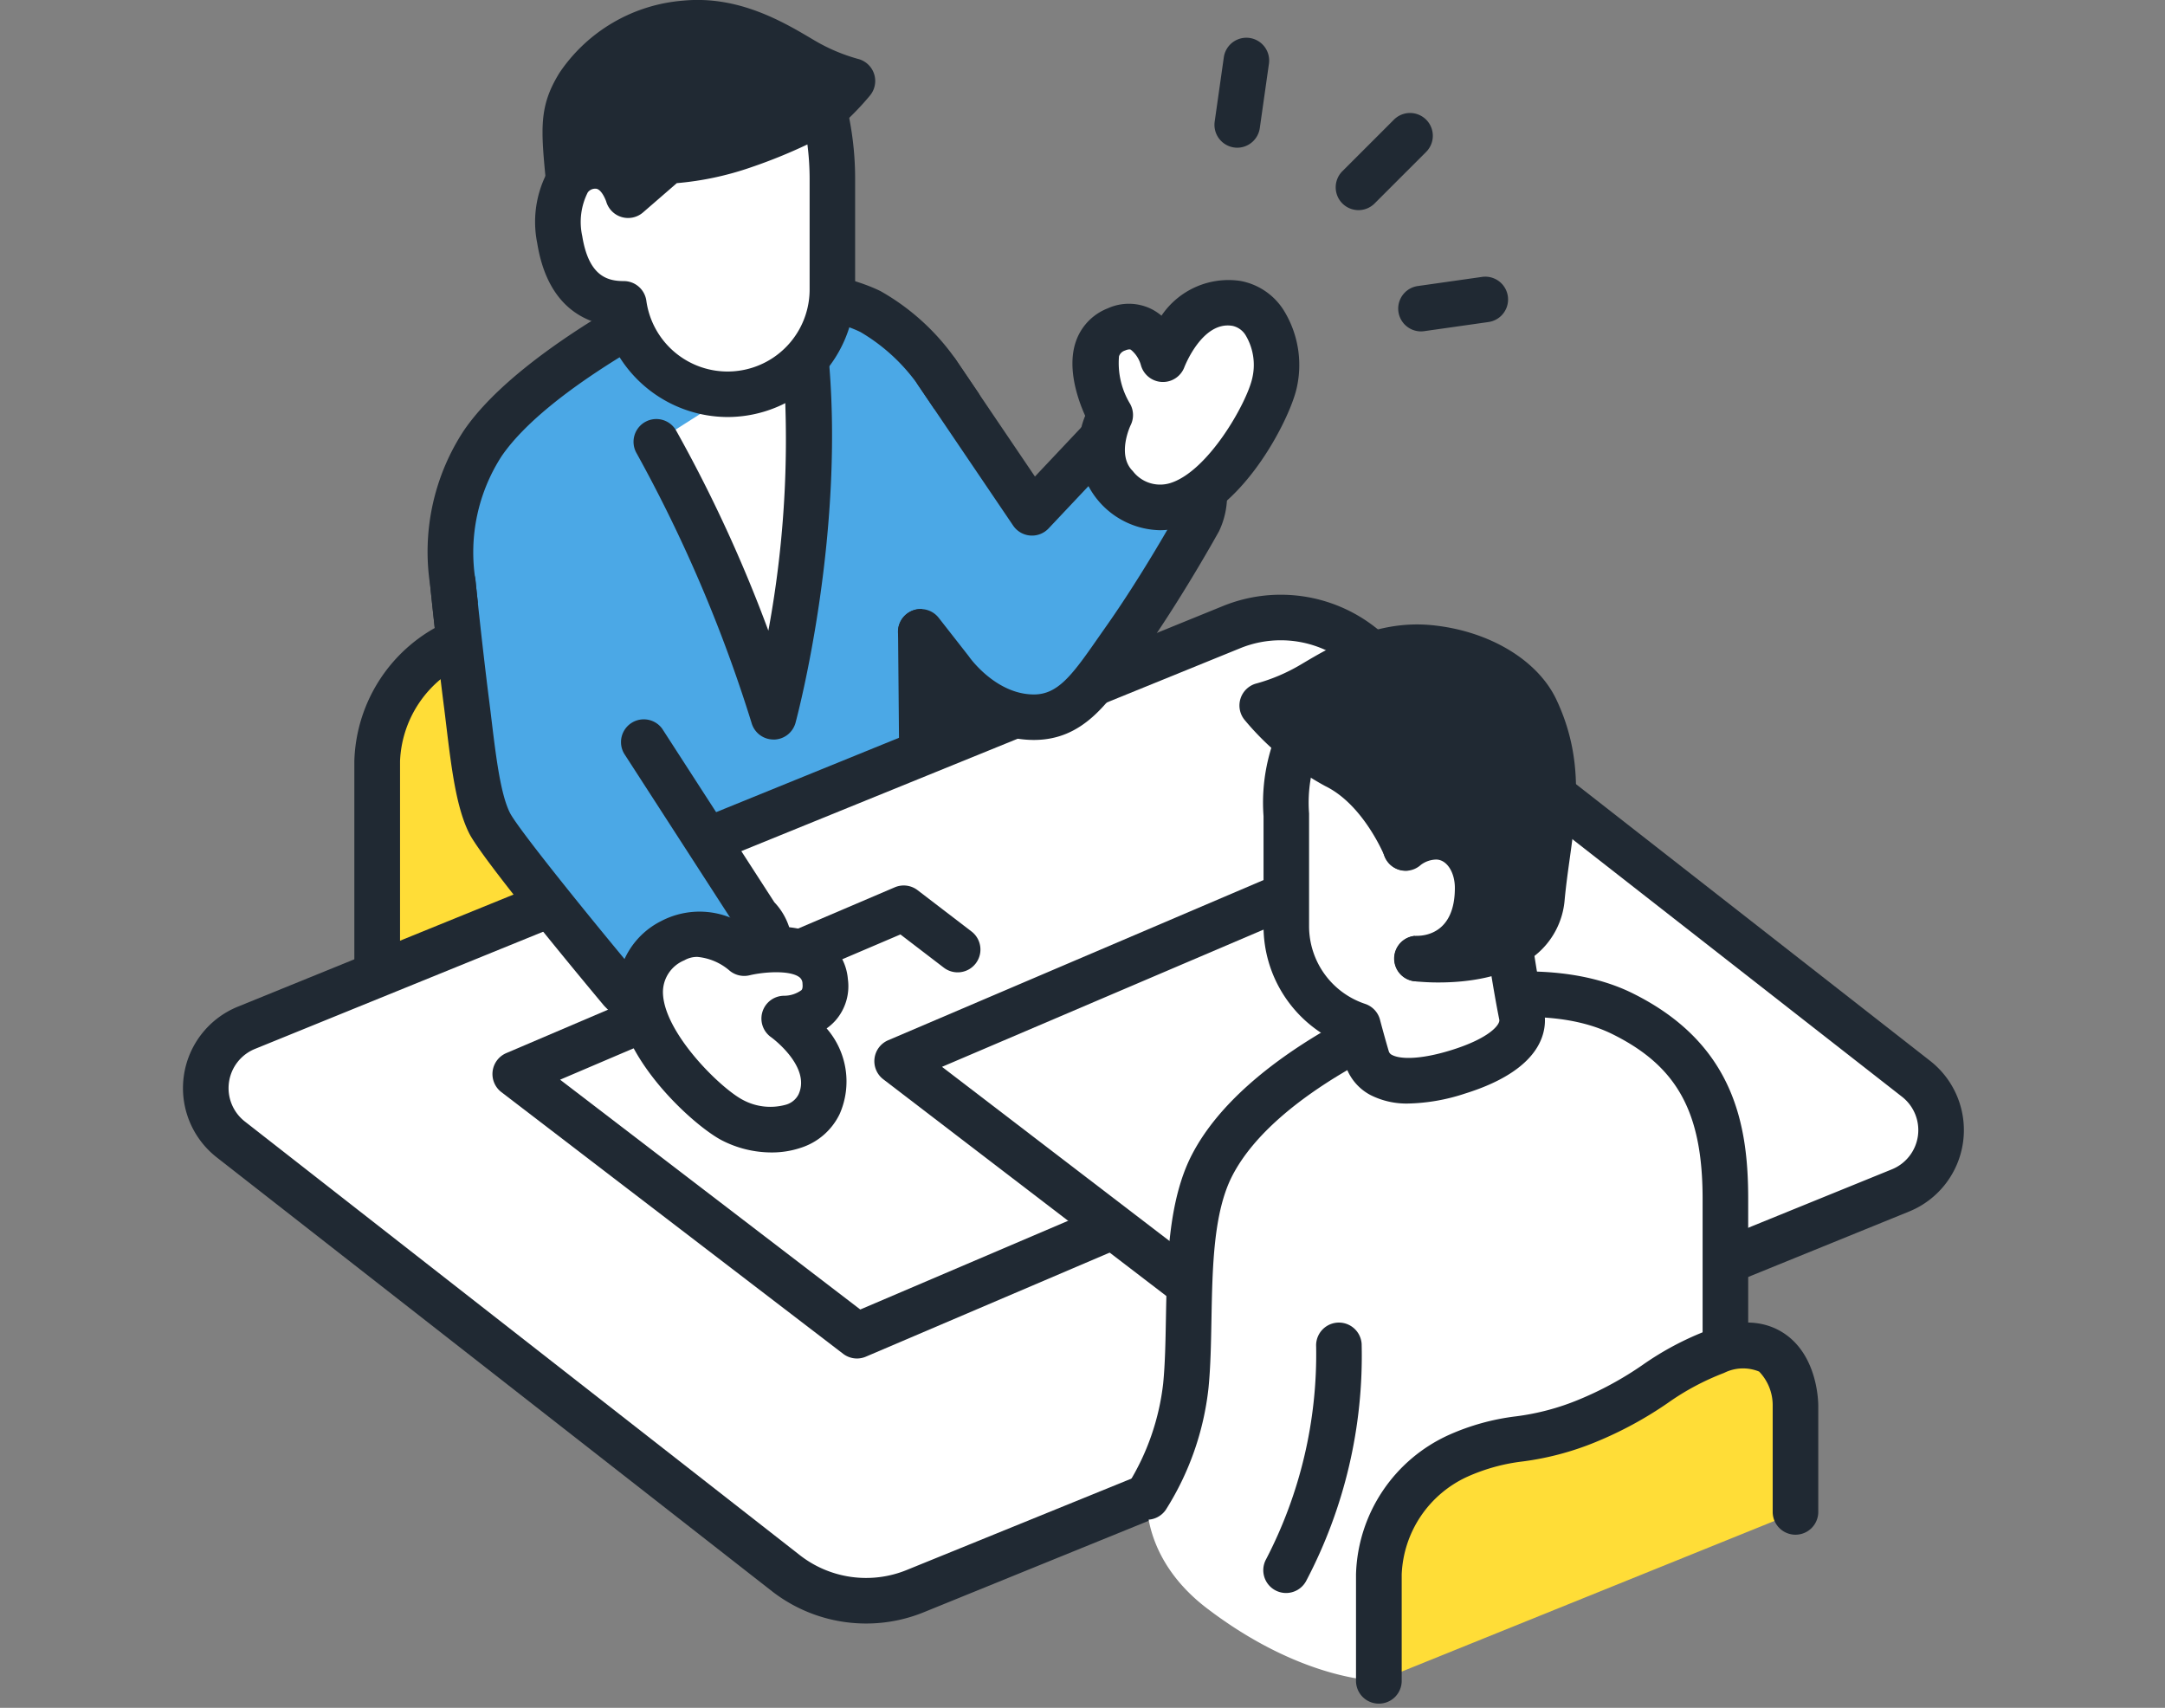 <svg xmlns="http://www.w3.org/2000/svg" xmlns:xlink="http://www.w3.org/1999/xlink" width="142" height="112" viewBox="0 0 142 112">
  <rect x="0" y="0" width="142" height="112" fill="#808080" stroke="none"/>
  <defs>
    <clipPath id="clip-path">
      <rect id="長方形_13855" data-name="長方形 13855" width="142" height="112" transform="translate(-4842 9023)" fill="#fff"/>
    </clipPath>
  </defs>
  <g id="マスクグループ_19" data-name="マスクグループ 19" transform="translate(4842 -9023)" clip-path="url(#clip-path)">
    <g id="グループ_3391" data-name="グループ 3391" transform="translate(-5225.498 8583.689)">
      <path id="パス_3609" data-name="パス 3609" d="M1028.995,967.342v14.612l12.248-5.314-8.326-10.379Z" transform="translate(-588.054 -489.15)" fill="#202933"/>
      <g id="グループ_3205" data-name="グループ 3205" transform="translate(406.74 472.711)">
        <path id="パス_3610" data-name="パス 3610" d="M595.191,926.2c-3.413,1.246-4.479,2.939-8.464,4.549s-5.051.778-8.464,2.29a8.912,8.912,0,0,0-5.2,7.769v14.056l27.327-11.041V929.769S600.391,924.3,595.191,926.2Z" transform="translate(-571.57 -924.304)" fill="#ffdd37"/>
        <path id="パス_3611" data-name="パス 3611" d="M553.725,936.977a1.494,1.494,0,0,1-1.495-1.494V921.427a10.36,10.36,0,0,1,6.089-9.135,15.245,15.245,0,0,1,4.387-1.218,15.967,15.967,0,0,0,4.122-1.092,22.162,22.162,0,0,0,4.2-2.282,19.592,19.592,0,0,1,4.314-2.286c2.03-.741,3.728-.649,5.048.274,2.1,1.468,2.159,4.371,2.159,4.7v14.056a1.494,1.494,0,0,1-2.989,0V910.386a3.186,3.186,0,0,0-.889-2.251,2.778,2.778,0,0,0-2.3.088,16.653,16.653,0,0,0-3.7,1.978,25.011,25.011,0,0,1-4.715,2.553,18.956,18.956,0,0,1-4.79,1.275,12.379,12.379,0,0,0-3.629,1,7.369,7.369,0,0,0-4.31,6.41v14.048A1.494,1.494,0,0,1,553.725,936.977Z" transform="translate(-552.231 -904.92)" fill="#202933"/>
      </g>
      <g id="グループ_3206" data-name="グループ 3206" transform="translate(411.586 456.385)">
        <path id="パス_3612" data-name="パス 3612" d="M657.478,698.159s-11.084,5.11-14.78,10.5a13.054,13.054,0,0,0-1.97,9.125c.348,3.248.609,5.541.609,5.541l13.858,13.3,16.32-6.225-.089-9.373,1.9,2.132.618-17.007-1.474-2.176a13.639,13.639,0,0,0-4.337-3.949C664.7,698.341,657.478,698.159,657.478,698.159Z" transform="translate(-639.123 -696.664)" fill="#4ba8e6"/>
        <path id="パス_3613" data-name="パス 3613" d="M635.859,718.779a1.494,1.494,0,0,1-1.035-.416l-13.858-13.3a1.5,1.5,0,0,1-.45-.909s-.262-2.3-.61-5.551a14.473,14.473,0,0,1,2.224-10.129c3.884-5.666,14.919-10.8,15.387-11.013a1.5,1.5,0,0,1,.663-.137c.308.008,7.588.211,11.27,2.019a15.1,15.1,0,0,1,4.909,4.442l1.481,2.187a1.5,1.5,0,0,1,.256.892l-.618,17.007a1.495,1.495,0,0,1-1.86,1.395l.055,5.778a1.5,1.5,0,0,1-.962,1.411l-16.32,6.225A1.491,1.491,0,0,1,635.859,718.779Zm-12.434-15.5,12.786,12.268,14.464-5.517L650.6,701.7a1.494,1.494,0,0,1,2.022-1.412l.474-13.042-1.2-1.772a12.18,12.18,0,0,0-3.759-3.446c-2.426-1.191-7.505-1.617-9.678-1.7-1.793.863-10.774,5.338-13.861,9.84a11.619,11.619,0,0,0-1.717,8.121C623.125,700.6,623.328,702.424,623.425,703.283Z" transform="translate(-619.786 -677.326)" fill="#202933"/>
      </g>
      <g id="グループ_3207" data-name="グループ 3207" transform="translate(425.053 460.61)">
        <path id="パス_3614" data-name="パス 3614" d="M838.089,757.059l-9.731,6.181a94.974,94.974,0,0,1,7.686,18.028S839.375,768.907,838.089,757.059Z" transform="translate(-826.863 -755.565)" fill="#fff"/>
        <path id="パス_3615" data-name="パス 3615" d="M816.7,763.423a1.494,1.494,0,0,1-1.435-1.077,94.287,94.287,0,0,0-7.55-17.707,1.494,1.494,0,1,1,2.6-1.476,92.878,92.878,0,0,1,6.048,13.122,68.765,68.765,0,0,0,.9-18.4,1.494,1.494,0,1,1,2.971-.323c1.3,11.989-1.949,24.243-2.088,24.759a1.494,1.494,0,0,1-1.428,1.105Z" transform="translate(-807.522 -736.225)" fill="#202933"/>
      </g>
      <g id="グループ_3208" data-name="グループ 3208" transform="translate(419.081 439.311)">
        <path id="パス_3616" data-name="パス 3616" d="M751.962,474.319l1.929-.221s2.161-4.684,5.255-6.184a16.645,16.645,0,0,0,4.782-3.938,13.136,13.136,0,0,1-3.25-1.375c-1.794-1.063-4.5-2.719-7.719-2.406a9.273,9.273,0,0,0-6.969,4.032c-1.219,1.969-.953,3.125-.547,7.5.454,4.892,3.313,5.282,3.313,5.282Z" transform="translate(-743.607 -458.66)" fill="#202933"/>
        <path id="パス_3617" data-name="パス 3617" d="M729.417,459.153a1.494,1.494,0,0,1-.2-.014c-.165-.022-4.041-.619-4.6-6.624-.04-.429-.078-.826-.114-1.2-.344-3.554-.486-5.025.879-7.229a10.8,10.8,0,0,1,8.1-4.732c3.633-.353,6.566,1.386,8.506,2.537l.12.071a11.817,11.817,0,0,0,2.837,1.208,1.494,1.494,0,0,1,.812,2.394,18.079,18.079,0,0,1-5.291,4.342c-2.132,1.033-4.008,4.3-4.55,5.467a1.5,1.5,0,0,1-1.186.857l-1.484.17-2.864,2.4A1.494,1.494,0,0,1,729.417,459.153Zm5-16.853c-.216,0-.435.01-.656.032a7.828,7.828,0,0,0-5.843,3.331c-.808,1.305-.772,1.984-.445,5.368.036.374.075.775.115,1.208.216,2.326,1.021,3.294,1.564,3.688l2.508-2.1a1.494,1.494,0,0,1,.79-.339l1.131-.13c.81-1.507,2.827-4.805,5.571-6.136a12.1,12.1,0,0,0,2.774-1.977,14.506,14.506,0,0,1-1.352-.706l-.121-.072C738.9,443.54,736.808,442.3,734.42,442.3Z" transform="translate(-724.269 -439.311)" fill="#202933"/>
      </g>
      <g id="グループ_3209" data-name="グループ 3209" transform="translate(418.621 445.03)">
        <path id="パス_3618" data-name="パス 3618" d="M750.835,542.207a17.041,17.041,0,0,1-4.959.98l-2.607,2.258s-.577-2.044-2.267-1.918c-2.33.174-2.479,3.213-2.217,4.832.542,3.344,2.373,4.212,4.2,4.212a6.875,6.875,0,0,0,13.684-.949v-7.273a19.146,19.146,0,0,0-.539-4.493A29.6,29.6,0,0,1,750.835,542.207Z" transform="translate(-737.196 -538.362)" fill="#fff"/>
        <path id="パス_3619" data-name="パス 3619" d="M730.449,540.661a8.408,8.408,0,0,1-8.04-6.043c-1.733-.342-3.831-1.565-4.444-5.35a7.012,7.012,0,0,1,.967-5.188,3.581,3.581,0,0,1,2.613-1.373,3.309,3.309,0,0,1,2.744,1.114l1.262-1.094a1.5,1.5,0,0,1,.979-.365,15.93,15.93,0,0,0,4.479-.9h0a28.573,28.573,0,0,0,5-2.216,1.5,1.5,0,0,1,2.215.89,20.6,20.6,0,0,1,.59,4.883v7.273A8.378,8.378,0,0,1,730.449,540.661Zm-8.659-14.974h-.022a.606.606,0,0,0-.489.243,4.291,4.291,0,0,0-.364,2.859c.422,2.606,1.614,2.957,2.725,2.957a1.494,1.494,0,0,1,1.48,1.29,5.38,5.38,0,0,0,10.709-.745v-7.273a17.86,17.86,0,0,0-.145-2.232,34.675,34.675,0,0,1-3.714,1.505h0a20.042,20.042,0,0,1-4.851,1.032l-2.217,1.921a1.495,1.495,0,0,1-2.417-.723h0S722.195,525.687,721.79,525.687Zm9.7-2.81h0Z" transform="translate(-717.85 -519.032)" fill="#202933"/>
      </g>
      <g id="グループ_3210" data-name="グループ 3210" transform="translate(395.497 478.312)">
        <path id="パス_3620" data-name="パス 3620" d="M528.523,1034.048,492.116,1005.6a8.54,8.54,0,0,0-8.474-1.181L419.008,1030.7a4.27,4.27,0,0,0-1.02,7.32l36.407,28.445a8.541,8.541,0,0,0,8.474,1.181l64.633-26.282A4.27,4.27,0,0,0,528.523,1034.048Z" transform="translate(-414.851 -1002.302)" fill="#fff"/>
        <path id="パス_3621" data-name="パス 3621" d="M440.308,1050.473a10.051,10.051,0,0,1-6.186-2.124l-36.407-28.444a5.764,5.764,0,0,1,1.378-9.882l64.633-26.282a10.059,10.059,0,0,1,9.958,1.388l36.407,28.444a5.764,5.764,0,0,1-1.377,9.882l-64.633,26.282A10.008,10.008,0,0,1,440.308,1050.473ZM467.5,985.993a7.027,7.027,0,0,0-2.648.517l-64.633,26.282a2.776,2.776,0,0,0-.663,4.758l36.407,28.444a7.063,7.063,0,0,0,6.991.975l64.633-26.282a2.775,2.775,0,0,0,.663-4.758l-36.407-28.444A7.058,7.058,0,0,0,467.5,985.993Z" transform="translate(-395.497 -983.005)" fill="#202933"/>
      </g>
      <g id="グループ_3211" data-name="グループ 3211" transform="translate(442.395 462.2)">
        <path id="パス_3622" data-name="パス 3622" d="M1077.534,801.872c2.657,0,3.958-2.269,5.883-4.993,2.59-3.665,4.934-7.907,4.934-7.907a3.948,3.948,0,0,0-1.518-5c-2.973-2.214-5.012-.19-5.012-.19l-4.413,4.681-6.258-9.24-1.039,17.051,1.956,2.5S1074.186,801.872,1077.534,801.872Z" transform="translate(-1068.616 -777.73)" fill="#4ba8e6"/>
        <path id="パス_3623" data-name="パス 3623" d="M1058.194,784.026c-3.882,0-6.338-3.242-6.667-3.7l-1.933-2.466a1.494,1.494,0,1,1,2.353-1.844l1.956,2.5c.02.026.039.052.057.078s1.738,2.449,4.234,2.449c1.552,0,2.481-1.232,4.124-3.592q.263-.377.539-.77c2.4-3.389,4.606-7.335,4.828-7.735a2.465,2.465,0,0,0-1.085-3.109c-1.741-1.3-2.826-.535-3.07-.323l-4.375,4.641a1.494,1.494,0,0,1-2.325-.187l-6.258-9.24a1.495,1.495,0,0,1,2.475-1.676l5.213,7.7,3.134-3.324.034-.035c1.021-1.014,3.79-2.307,6.958.052a5.432,5.432,0,0,1,1.95,6.888c-.114.207-2.431,4.387-5.038,8.077q-.271.383-.526.752C1063.027,781.659,1061.379,784.026,1058.194,784.026Z" transform="translate(-1049.276 -758.39)" fill="#202933"/>
      </g>
      <g id="グループ_3212" data-name="グループ 3212" transform="translate(453.839 457.656)">
        <path id="パス_3624" data-name="パス 3624" d="M1231,728.029c-1.873-1.856-.427-4.734-.427-4.734s-2.467-4.423.407-5.612c2.258-.934,3.051,1.961,3.051,1.961s1.557-4.243,4.824-3.67c2.029.356,2.993,2.974,2.493,5.23C1240.771,723.806,1235.7,732.682,1231,728.029Z" transform="translate(-1228.097 -714.424)" fill="#fff"/>
        <path id="パス_3625" data-name="パス 3625" d="M1214.548,711.48a5.436,5.436,0,0,1-3.891-1.76h0a5.422,5.422,0,0,1-1.016-5.743c-.479-1.065-1.212-3.143-.607-4.882a3.576,3.576,0,0,1,2.083-2.164,3.347,3.347,0,0,1,2.837.027,3.427,3.427,0,0,1,.691.452,5.3,5.3,0,0,1,5.176-2.279,4.265,4.265,0,0,1,2.836,1.916,6.818,6.818,0,0,1,.857,5.109c-.451,2.034-3.437,7.914-7.491,9.106A5.24,5.24,0,0,1,1214.548,711.48Zm-2.005-11.859a.768.768,0,0,0-.283.072.6.6,0,0,0-.4.382,5.163,5.163,0,0,0,.731,3.124,1.5,1.5,0,0,1,.028,1.4c-.005.011-.926,1.942.144,3h0a2.254,2.254,0,0,0,2.42.8c2.5-.736,5.054-5.253,5.416-6.886a3.8,3.8,0,0,0-.423-2.8,1.338,1.338,0,0,0-.868-.634c-1.989-.348-3.154,2.687-3.166,2.718a1.5,1.5,0,0,1-2.842-.125,1.992,1.992,0,0,0-.661-1.027A.2.2,0,0,0,1212.543,699.621Z" transform="translate(-1208.806 -695.053)" fill="#202933"/>
      </g>
      <g id="グループ_3213" data-name="グループ 3213" transform="translate(415.798 497.382)">
        <path id="パス_3626" data-name="パス 3626" d="M728.349,1272.391l-3.538-2.708-25.48,10.872,22.415,17.158,25.479-10.872Z" transform="translate(-697.837 -1268.188)" fill="#fff"/>
        <path id="パス_3627" data-name="パス 3627" d="M702.408,1279.868a1.5,1.5,0,0,1-.909-.308L679.084,1262.4a1.494,1.494,0,0,1,.322-2.561l25.48-10.872a1.494,1.494,0,0,1,1.495.188l3.537,2.708a1.494,1.494,0,1,1-1.817,2.373l-2.845-2.178-22.322,9.525,19.689,15.071,24.677-10.53a1.494,1.494,0,1,1,1.173,2.749l-25.479,10.872A1.5,1.5,0,0,1,702.408,1279.868Z" transform="translate(-678.498 -1248.849)" fill="#202933"/>
      </g>
      <g id="グループ_3214" data-name="グループ 3214" transform="translate(440.846 496.537)">
        <path id="パス_3628" data-name="パス 3628" d="M1081.119,1263.355l-7.126-5.454-25.479,10.872,22.415,17.158,25.479-10.872Z" transform="translate(-1047.019 -1256.406)" fill="#fff"/>
        <path id="パス_3629" data-name="パス 3629" d="M1051.589,1268.086a1.5,1.5,0,0,1-.909-.308l-22.415-17.158a1.494,1.494,0,0,1,.322-2.561l25.48-10.872a1.494,1.494,0,0,1,1.495.188l7.126,5.454a1.494,1.494,0,1,1-1.817,2.373l-6.433-4.924-22.322,9.525,19.689,15.071,24.677-10.53a1.494,1.494,0,1,1,1.173,2.749l-25.479,10.872A1.493,1.493,0,0,1,1051.589,1268.086Z" transform="translate(-1027.679 -1237.067)" fill="#202933"/>
      </g>
      <g id="グループ_3215" data-name="グループ 3215" transform="translate(411.697 476.01)">
        <path id="パス_3630" data-name="パス 3630" d="M653.206,998.52s2.836,3.265,7.248.466,1.632-5.317,1.632-5.317l-7.441-11.512-12.481-10.4s.429,4.221.9,7.918c.381,3,.657,6.176,1.518,7.875C645.417,989.193,653.206,998.52,653.206,998.52Z" transform="translate(-640.67 -970.257)" fill="#4ba8e6"/>
        <path id="パス_3631" data-name="パス 3631" d="M637.6,982.271a6.609,6.609,0,0,1-4.859-2.112c-1.338-1.6-7.961-9.567-8.829-11.279-.857-1.691-1.174-4.309-1.51-7.08-.052-.428-.1-.857-.158-1.283-.467-3.674-.9-7.913-.9-7.956a1.494,1.494,0,0,1,2.974-.3c0,.042.432,4.245.894,7.881.055.431.108.867.16,1.3.29,2.392.589,4.866,1.209,6.088.492.969,4.7,6.215,8.418,10.669.258.278,2.194,2.169,5.32.185,1.1-.7,1.735-1.405,1.8-2a1.346,1.346,0,0,0-.387-.968,1.3,1.3,0,0,1-.232-.278l-7.441-11.512A1.494,1.494,0,0,1,636.56,962l7.358,11.384a4.282,4.282,0,0,1,1.172,3.233c-.136,1.593-1.2,3.035-3.176,4.285A8.01,8.01,0,0,1,637.6,982.271Z" transform="translate(-621.33 -950.916)" fill="#202933"/>
      </g>
      <g id="グループ_3216" data-name="グループ 3216" transform="translate(423.989 499.068)">
        <path id="パス_3632" data-name="パス 3632" d="M815.662,1293.653c2.279-1.326,4.682.82,4.682.82s4.991-1.227,5.313,1.854c.254,2.43-2.687,2.435-2.687,2.435s3.691,2.608,2.288,5.614c-.871,1.867-3.65,2.115-5.7,1.045C817.2,1304.186,809.948,1296.976,815.662,1293.653Z" transform="translate(-812.023 -1291.723)" fill="#fff"/>
        <path id="パス_3633" data-name="パス 3633" d="M802.791,1288.168a7.137,7.137,0,0,1-3.263-.8c-1.846-.965-6.747-5.379-6.842-9.6a5.2,5.2,0,0,1,2.887-4.781h0a5.421,5.421,0,0,1,5.807.513c1.193-.2,3.413-.363,4.943.714a3.5,3.5,0,0,1,1.481,2.583,3.408,3.408,0,0,1-.822,2.729,3.461,3.461,0,0,1-.571.507,5.3,5.3,0,0,1,.861,5.6,4.267,4.267,0,0,1-2.589,2.24A5.935,5.935,0,0,1,802.791,1288.168Zm-4.857-12.824a1.68,1.68,0,0,0-.859.225,2.254,2.254,0,0,0-1.4,2.129c.059,2.608,3.756,6.247,5.238,7.022a3.8,3.8,0,0,0,2.814.32,1.336,1.336,0,0,0,.838-.673c.851-1.823-1.769-3.742-1.8-3.76a1.495,1.495,0,0,1,.86-2.715,1.941,1.941,0,0,0,1.134-.368c.028-.031.1-.115.07-.417a.53.53,0,0,0-.227-.448c-.642-.453-2.317-.333-3.246-.109a1.5,1.5,0,0,1-1.349-.338A3.756,3.756,0,0,0,797.934,1275.344Zm-1.611-1.067h0Z" transform="translate(-792.684 -1272.348)" fill="#202933"/>
      </g>
      <g id="グループ_3223" data-name="グループ 3223" transform="translate(457.234 480.261)">
        <g id="グループ_3217" data-name="グループ 3217" transform="translate(0 22.752)">
          <path id="パス_3634" data-name="パス 3634" d="M1276.836,1381.151a17.241,17.241,0,0,0,2.548-7.3c.436-4.43-.28-10.591,1.725-14.461,3.3-6.38,13.766-10.268,13.766-10.268s7.767-2.329,13.149.337c5.345,2.648,6.749,6.685,6.749,12.141v20.612l-22.733,11s-4.963.049-11.254-4.738C1276.419,1385.157,1276.836,1381.151,1276.836,1381.151Z" transform="translate(-1275.341 -1346.689)" fill="#fff"/>
          <path id="パス_3635" data-name="パス 3635" d="M1295.568,1364.368a1.494,1.494,0,0,1-1.494-1.495v-20.612c0-5.664-1.659-8.693-5.917-10.8-4.579-2.268-11.387-.433-12.012-.257-.75.289-10.024,3.958-12.913,9.536-1.242,2.4-1.308,5.986-1.372,9.456-.029,1.582-.056,3.076-.193,4.465a18.7,18.7,0,0,1-2.8,7.993,1.494,1.494,0,0,1-2.468-1.686,15.9,15.9,0,0,0,2.295-6.6c.125-1.269.151-2.706.179-4.227.067-3.635.142-7.756,1.706-10.775,3.529-6.815,14.124-10.814,14.573-10.981.03-.011.06-.021.091-.031.34-.1,8.4-2.465,14.241.429,6.679,3.309,7.58,8.671,7.58,13.48v20.612A1.494,1.494,0,0,1,1295.568,1364.368Z" transform="translate(-1256.138 -1327.346)" fill="#202933"/>
        </g>
        <g id="グループ_3218" data-name="グループ 3218" transform="translate(15.203 45.782)">
          <path id="パス_3636" data-name="パス 3636" d="M1516.234,1673.238s0-5.465-5.2-3.567c-3.413,1.246-4.479,2.939-8.464,4.549s-5.051.778-8.464,2.29a8.912,8.912,0,0,0-5.2,7.769v6.99l27.327-11.041Z" transform="translate(-1487.413 -1667.773)" fill="#ffdd37"/>
          <path id="パス_3637" data-name="パス 3637" d="M1469.568,1673.382a1.494,1.494,0,0,1-1.494-1.495v-6.99a10.36,10.36,0,0,1,6.089-9.135,15.243,15.243,0,0,1,4.387-1.218,15.971,15.971,0,0,0,4.122-1.092,22.174,22.174,0,0,0,4.2-2.282,19.582,19.582,0,0,1,4.314-2.286c2.03-.741,3.728-.649,5.048.274,2.1,1.468,2.159,4.371,2.159,4.7v6.99a1.495,1.495,0,0,1-2.989,0v-6.99a3.187,3.187,0,0,0-.889-2.252,2.778,2.778,0,0,0-2.3.088,16.645,16.645,0,0,0-3.7,1.978,25.01,25.01,0,0,1-4.715,2.553,18.958,18.958,0,0,1-4.79,1.275,12.385,12.385,0,0,0-3.629,1,7.369,7.369,0,0,0-4.31,6.41v6.982A1.494,1.494,0,0,1,1469.568,1673.382Z" transform="translate(-1468.074 -1648.391)" fill="#202933"/>
        </g>
        <path id="パス_3638" data-name="パス 3638" d="M1384.785,1666.184a1.495,1.495,0,0,1-1.311-2.209,29.16,29.16,0,0,0,3.286-13.941,1.494,1.494,0,0,1,2.984-.179,31.7,31.7,0,0,1-3.644,15.548A1.494,1.494,0,0,1,1384.785,1666.184Z" transform="translate(-1374.171 -1602.666)" fill="#202933"/>
        <g id="グループ_3222" data-name="グループ 3222" transform="translate(7.559 0)">
          <g id="グループ_3219" data-name="グループ 3219" transform="translate(1.559 0.839)">
            <path id="パス_3639" data-name="パス 3639" d="M1420.391,1057.856v-7.38a7.672,7.672,0,0,0-7.8-7.781c-4.981,0-6.432,3.076-7.367,4.621a11,11,0,0,0-1.071,5.557v7.273a6.873,6.873,0,0,0,4.7,6.518s.313,1.191.582,2.093c.515,1.727,2.9,1.9,5.978.949,3.468-1.076,4.409-2.549,4.175-3.716-.371-1.85-.719-4.175-.719-4.175A42.343,42.343,0,0,0,1420.391,1057.856Z" transform="translate(-1402.631 -1041.201)" fill="#fff"/>
            <path id="パス_3640" data-name="パス 3640" d="M1392.792,1052.441a5.24,5.24,0,0,1-2.491-.547,3.372,3.372,0,0,1-1.684-2.048c-.137-.461-.284-.988-.4-1.4a8.354,8.354,0,0,1-4.948-7.634v-7.22a12.113,12.113,0,0,1,1.286-6.384c.06-.1.122-.2.187-.315a8.967,8.967,0,0,1,8.459-5.027,9.2,9.2,0,0,1,9.3,9.275v7.38a1.463,1.463,0,0,1-.014.2,24.123,24.123,0,0,1-1.464,3.95c.116.745.375,2.353.642,3.685.217,1.083.146,3.781-5.2,5.438A12.638,12.638,0,0,1,1392.792,1052.441Zm.412-27.59a6.006,6.006,0,0,0-5.883,3.553c-.072.122-.14.238-.206.347a9.261,9.261,0,0,0-.859,4.67c0,.038,0,.076,0,.114v7.273a5.371,5.371,0,0,0,3.679,5.1,1.5,1.5,0,0,1,.973,1.038c0,.012.311,1.179.569,2.046a.392.392,0,0,0,.226.266c.508.271,1.792.33,3.877-.317,2.527-.784,3.215-1.682,3.152-1.995-.374-1.865-.718-4.151-.732-4.248a1.5,1.5,0,0,1,.105-.812c.583-1.355,1.256-3.026,1.4-3.535v-7.213A6.167,6.167,0,0,0,1393.2,1024.851Zm7.8,13.666h0Z" transform="translate(-1383.249 -1021.862)" fill="#202933"/>
          </g>
          <g id="グループ_3220" data-name="グループ 3220">
            <path id="パス_3641" data-name="パス 3641" d="M1393.508,1043.44a2.711,2.711,0,0,0-1.745.722s-1.538-3.893-4.632-5.393a16.644,16.644,0,0,1-4.782-3.938,13.136,13.136,0,0,0,3.25-1.375c1.794-1.063,4.5-2.719,7.719-2.406s5.983,1.937,6.969,4.032c2.052,4.356.814,7.978.407,12.354-.454,4.892-8.187,3.995-8.187,3.995a4.024,4.024,0,0,0,2.094-.577C1396.026,1050.165,1394.651,1043.369,1393.508,1043.44Z" transform="translate(-1380.854 -1029.516)" fill="#202933"/>
            <path id="パス_3642" data-name="パス 3642" d="M1374.583,1033.648a14.782,14.782,0,0,1-1.528-.074c-.05,0-.093-.01-.129-.016a1.494,1.494,0,0,1,.378-2.963,3.284,3.284,0,0,0,1.026-.3,11.113,11.113,0,0,0-.659-4.551.919.919,0,0,0-.151.09,1.495,1.495,0,0,1-2.487-.466c-.012-.03-1.376-3.377-3.894-4.6a18.08,18.08,0,0,1-5.291-4.342,1.494,1.494,0,0,1,.812-2.394,11.822,11.822,0,0,0,2.838-1.208l.12-.071c1.94-1.151,4.873-2.89,8.506-2.537,3.741.363,6.951,2.28,8.177,4.882,1.8,3.816,1.328,7.187.874,10.447-.121.87-.246,1.769-.331,2.682a5.191,5.191,0,0,1-1.923,3.636C1379.055,1033.375,1376.316,1033.648,1374.583,1033.648Zm-1.27-3.053.028,0,.055.006A.487.487,0,0,0,1373.313,1030.6Zm.89-8c1.6,0,2.288,1.921,2.671,3.384a13.334,13.334,0,0,1,.461,4.353,4.557,4.557,0,0,0,1.707-.8,2.18,2.18,0,0,0,.826-1.588c.091-.981.221-1.915.347-2.818.43-3.086.8-5.75-.618-8.761-.762-1.617-3.131-2.926-5.762-3.181-2.662-.259-4.991,1.124-6.692,2.133l-.121.072a14.516,14.516,0,0,1-1.353.706,12.1,12.1,0,0,0,2.774,1.977,11.5,11.5,0,0,1,4.633,4.7,4.567,4.567,0,0,1,1-.173h0C1374.119,1022.6,1374.161,1022.6,1374.2,1022.6Zm.058,2.987h0Z" transform="translate(-1361.515 -1010.169)" fill="#202933"/>
          </g>
          <g id="グループ_3221" data-name="グループ 3221" transform="translate(9.408 12.43)">
            <path id="パス_3643" data-name="パス 3643" d="M1518.289,1207.633c0-1.864-1.162-3.354-2.723-3.354a3.188,3.188,0,0,0-1.99.722l.746,7.268C1516.149,1212.269,1518.289,1211.021,1518.289,1207.633Z" transform="translate(-1512.076 -1202.785)" fill="#fff"/>
            <path id="パス_3644" data-name="パス 3644" d="M1494.907,1194.424a1.494,1.494,0,1,1,0-2.989c.58,0,2.473-.227,2.473-3.141,0-1.043-.54-1.86-1.229-1.86a1.73,1.73,0,0,0-1.007.353,1.482,1.482,0,0,1-2.1-.111,1.507,1.507,0,0,1,.112-2.12,4.69,4.69,0,0,1,3-1.11c2.365,0,4.218,2.13,4.218,4.849C1500.368,1192.505,1497.537,1194.424,1494.907,1194.424Z" transform="translate(-1492.66 -1183.445)" fill="#202933"/>
          </g>
        </g>
      </g>
      <g id="グループ_3224" data-name="グループ 3224" transform="translate(463.152 441.786)">
        <path id="パス_3645" data-name="パス 3645" d="M1508.051,695.783a1.495,1.495,0,0,1-.209-2.974l4.223-.6a1.494,1.494,0,1,1,.423,2.959l-4.223.6A1.507,1.507,0,0,1,1508.051,695.783Z" transform="translate(-1494.512 -676.525)" fill="#202933"/>
        <path id="パス_3646" data-name="パス 3646" d="M1340.13,481.031a1.5,1.5,0,0,1-1.481-1.706l.6-4.223a1.494,1.494,0,1,1,2.959.423l-.6,4.223A1.5,1.5,0,0,1,1340.13,481.031Z" transform="translate(-1338.634 -473.819)" fill="#202933"/>
        <path id="パス_3647" data-name="パス 3647" d="M1451,548.972a1.495,1.495,0,0,1-1.057-2.551l3.382-3.381a1.494,1.494,0,0,1,2.114,2.113l-3.382,3.382A1.49,1.49,0,0,1,1451,548.972Z" transform="translate(-1441.553 -537.667)" fill="#202933"/>
      </g>
    </g>
  </g>
</svg>
